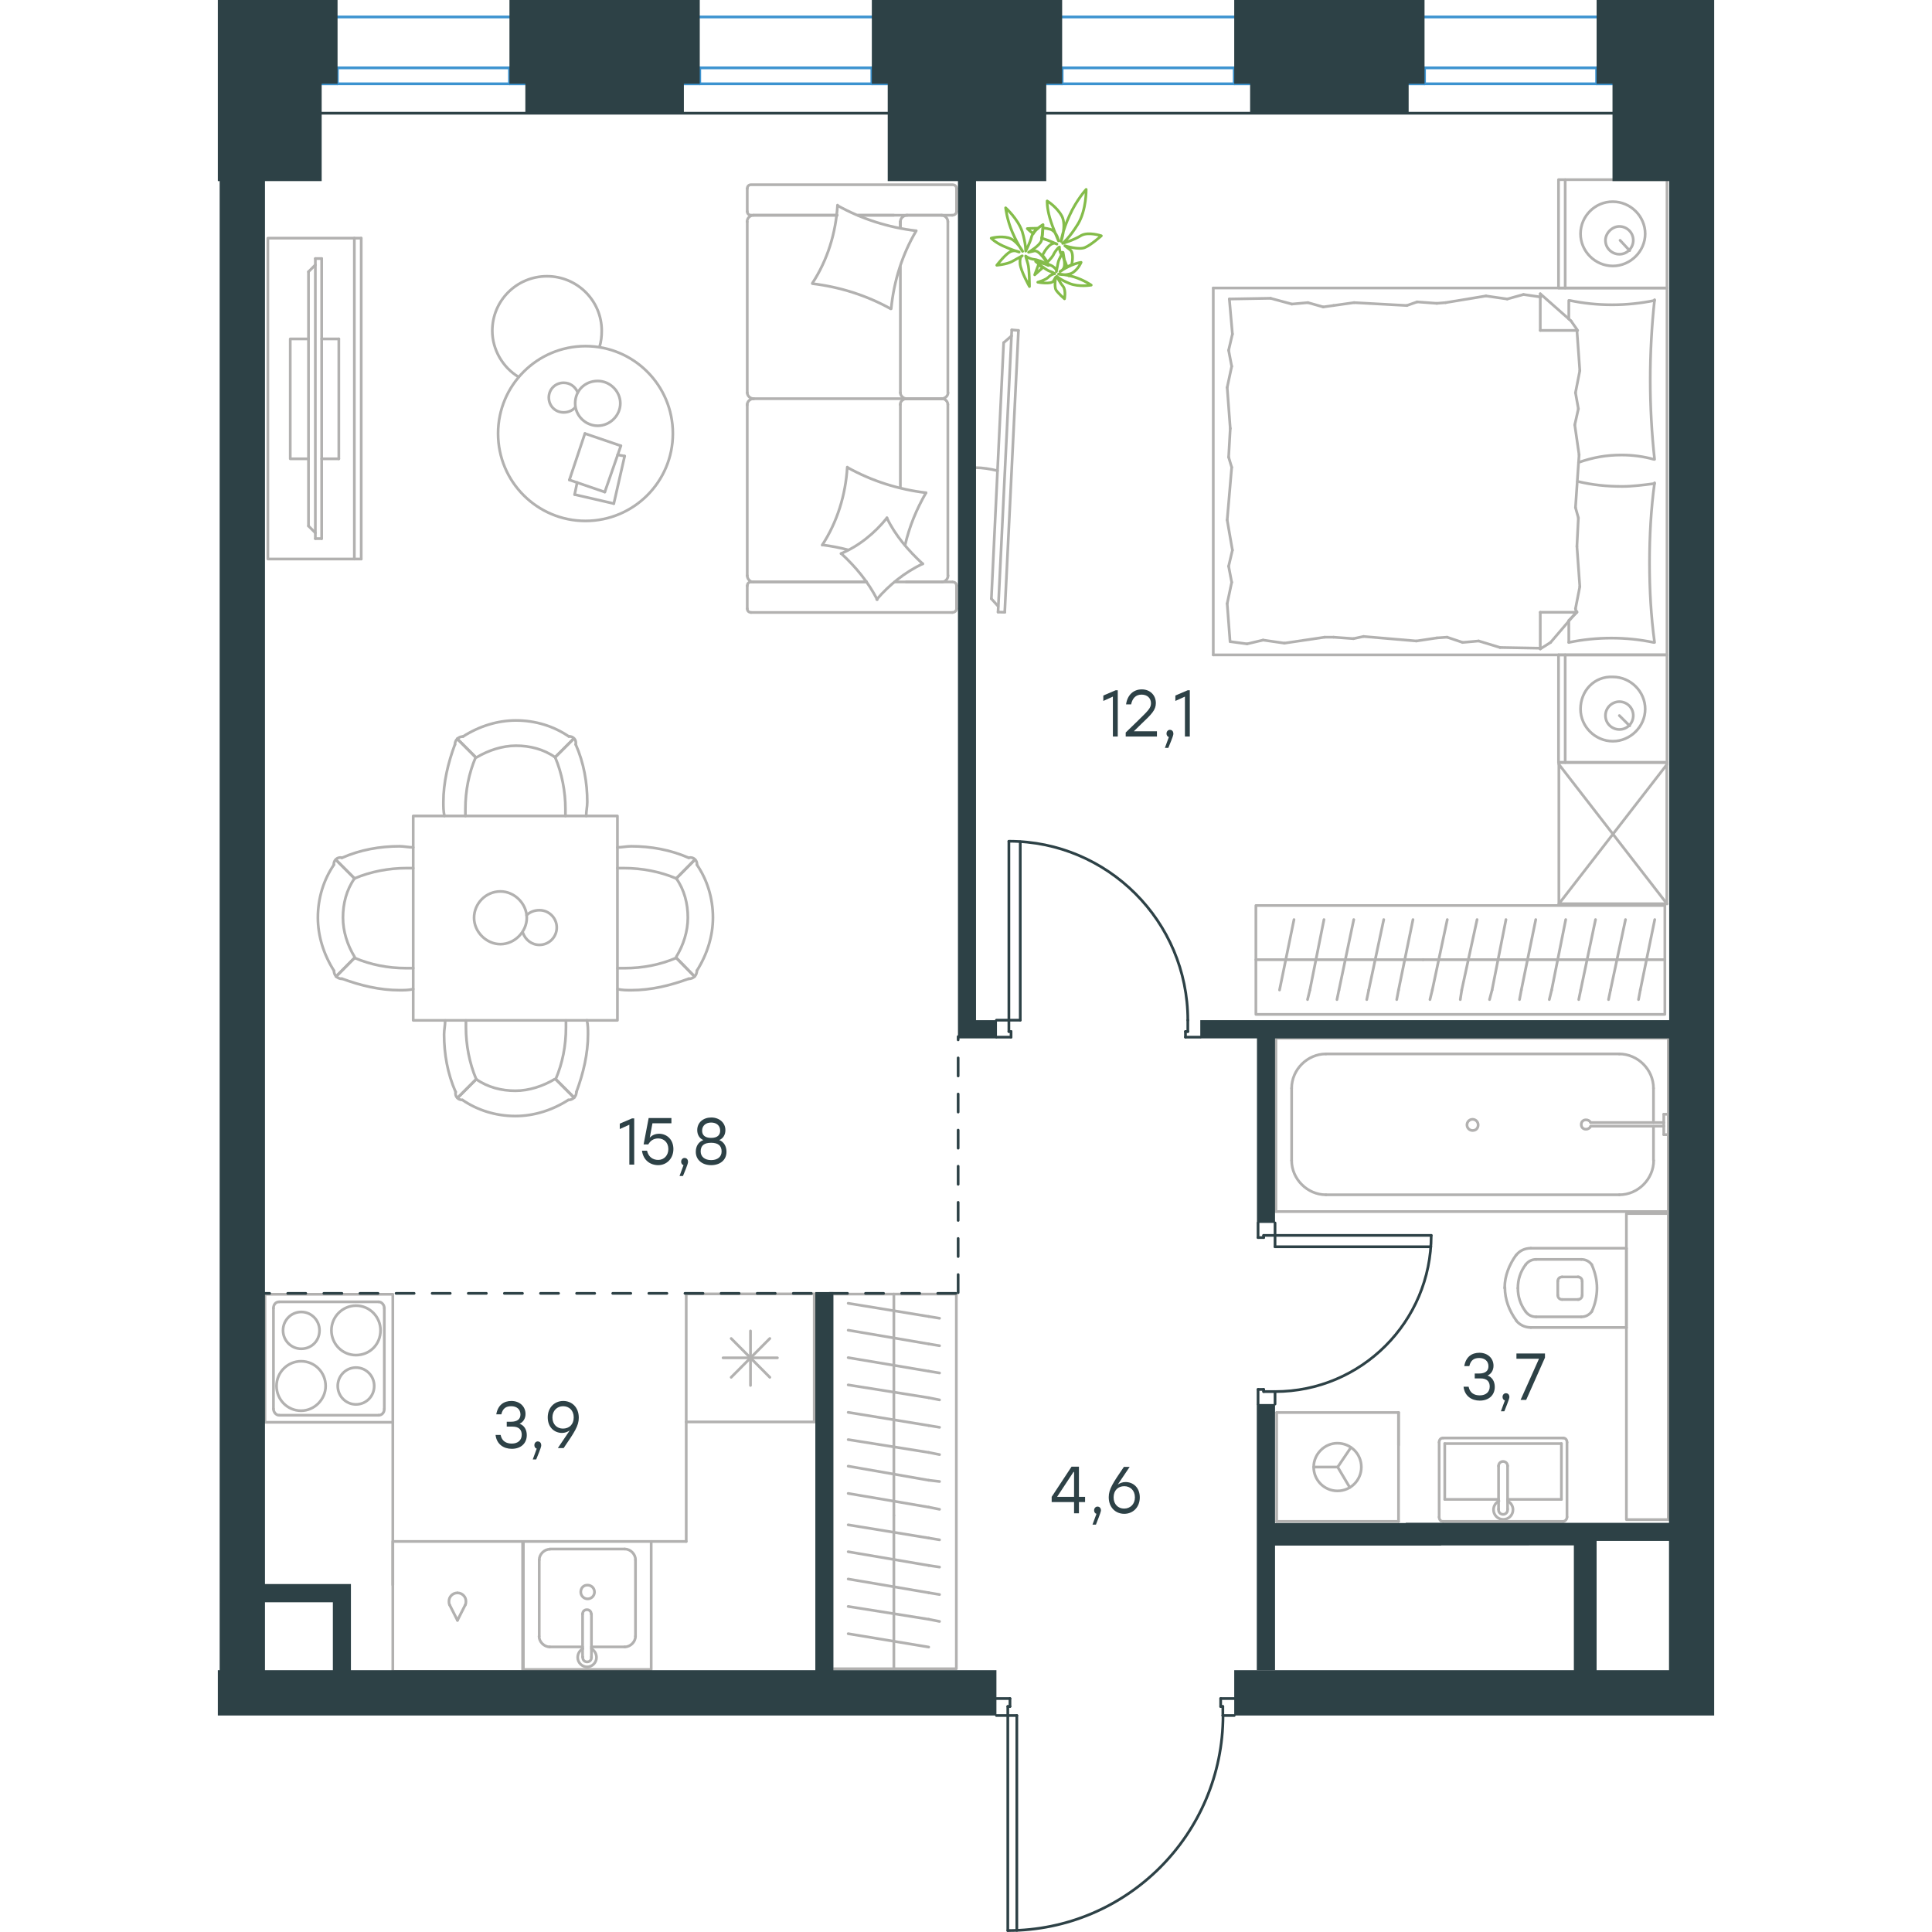 <?xml version="1.0" encoding="utf-8"?>
<!-- Generator: Adobe Illustrator 26.5.0, SVG Export Plug-In . SVG Version: 6.00 Build 0)  -->
<svg version="1.1" id="Слой_1" xmlns="http://www.w3.org/2000/svg" xmlns:xlink="http://www.w3.org/1999/xlink" x="0px" y="0px"
	 viewBox="0 0 828.7 1070" style="enable-background:new 0 0 828.7 1070;" xml:space="preserve" width="200" height="200">
<style type="text/css">
	.st0{fill:none;stroke:#B2B1B0;stroke-width:1.5;stroke-linecap:round;stroke-linejoin:round;stroke-miterlimit:22.926;}
	.st1{fill:none;stroke:#2D4146;stroke-width:1.5;stroke-linecap:round;stroke-linejoin:round;stroke-miterlimit:22.926;}
	.st2{fill:none;stroke:#3C93D0;stroke-width:1.5;stroke-linecap:round;stroke-linejoin:round;stroke-miterlimit:22.926;}
	.st3{fill-rule:evenodd;clip-rule:evenodd;fill:#2D4146;}
	.st4{enable-background:new    ;}
	.st5{fill:#2D4146;}
	
		.st6{fill:none;stroke:#2D4146;stroke-width:1.5;stroke-linecap:round;stroke-linejoin:round;stroke-miterlimit:22.926;stroke-dasharray:10;}
	.st7{fill:none;stroke:#84BC4A;stroke-width:1.5;stroke-linecap:round;stroke-linejoin:round;stroke-miterlimit:22.926;}
</style>
<g>
	<line class="st0" x1="330.3" y1="716.6" x2="330.3" y2="787.5"/>
	<line class="st0" x1="295" y1="737.1" x2="295" y2="767.3"/>
	<line class="st0" x1="284.3" y1="762.8" x2="305.7" y2="741.3"/>
	<line class="st0" x1="284.3" y1="741.3" x2="305.7" y2="762.8"/>
	<line class="st0" x1="279.8" y1="752" x2="309.9" y2="752"/>
	<line class="st0" x1="330.3" y1="787.5" x2="259.4" y2="787.5"/>
	<line class="st0" x1="259.4" y1="716.6" x2="259.4" y2="787.5"/>
	<line class="st0" x1="330.3" y1="716.6" x2="259.4" y2="716.6"/>
</g>
<g>
	<path class="st0" d="M56.3,736.8c0-5.6-4.5-10.2-10.1-10.2s-10.1,4.6-10.1,10.2c0,5.6,4.5,10.2,10.1,10.2
		C51.7,747,56.3,742.8,56.3,736.8z"/>
	<path class="st0" d="M59.7,767.6c0-7.4-5.9-13.7-13.6-13.7c-7.3,0-13.6,6-13.6,13.7c0,7.4,5.9,13.7,13.6,13.7
		C53.5,781.3,59.7,775,59.7,767.6z"/>
	<path class="st0" d="M86.6,767.6c0-5.6-4.5-10.2-10.1-10.2s-10.1,4.6-10.1,10.2c0,5.6,4.5,10.2,10.1,10.2S86.6,773.3,86.6,767.6z"
		/>
	<path class="st0" d="M90.1,736.8c0-7.4-5.9-13.7-13.6-13.7c-7.3,0-13.6,6-13.6,13.7c0,7.4,5.9,13.7,13.6,13.7
		S90.1,744.5,90.1,736.8z"/>
	<line class="st0" x1="30.8" y1="780.3" x2="30.8" y2="724.5"/>
	<line class="st0" x1="89.1" y1="783.8" x2="33.9" y2="783.8"/>
	<line class="st0" x1="92.2" y1="724.5" x2="92.2" y2="780.3"/>
	<line class="st0" x1="33.9" y1="721" x2="89.1" y2="721"/>
	<path class="st0" d="M92.2,780.3L92.2,780.3c0,2.1-1.4,3.5-3.1,3.5"/>
	<path class="st0" d="M30.8,724.5L30.8,724.5c0-2.1,1.4-3.5,3.1-3.5"/>
	<path class="st0" d="M33.9,783.8L33.9,783.8c-1.7,0-3.1-1.8-3.1-3.5"/>
	<path class="st0" d="M89.1,721L89.1,721c1.7,0,3.1,1.8,3.1,3.5"/>
	<rect x="26.1" y="716.8" class="st0" width="70.8" height="70.9"/>
</g>
<g>
	<g>
		<rect x="169.2" y="853.7" class="st0" width="70.8" height="70.9"/>
		<line class="st0" x1="202" y1="893.9" x2="202" y2="917.7"/>
		<line class="st0" x1="206.9" y1="912.1" x2="225.4" y2="912.1"/>
		<line class="st0" x1="225.4" y1="857.9" x2="183.8" y2="857.9"/>
		<line class="st0" x1="183.8" y1="912.1" x2="202" y2="912.1"/>
		<line class="st0" x1="178" y1="863.9" x2="178" y2="906.2"/>
		<line class="st0" x1="206.9" y1="917.7" x2="206.9" y2="893.9"/>
		<line class="st0" x1="231.3" y1="906.2" x2="231.3" y2="863.9"/>
		<path class="st0" d="M202,893.9L202,893.9c0-1.4,1-2.4,2.4-2.4s2.4,1,2.4,2.4"/>
		<path class="st0" d="M231.3,906.2c0,3.1-2.8,5.9-5.9,5.9"/>
		<path class="st0" d="M206.9,913.1c1.7,1,2.8,2.8,2.8,4.9c0,2.8-2.4,5.2-5.2,5.2s-5.2-2.4-5.2-5.2c0-2.1,1-3.8,2.8-4.9"/>
		<path class="st0" d="M178,863.9c0-3.1,2.8-5.9,5.9-5.9"/>
		<path class="st0" d="M183.8,912.1c-3.1,0-5.9-2.8-5.9-5.9"/>
		<path class="st0" d="M225.4,857.9c3.1,0,5.9,2.8,5.9,5.9"/>
		<path class="st0" d="M206.9,917.7v0.3c0,1.4-1,2.4-2.4,2.4s-2.4-1-2.4-2.4v-0.3"/>
		<path class="st0" d="M201,881.7c0,2.1,1.7,3.8,3.8,3.8s3.8-1.7,3.8-3.8s-1.7-3.8-3.8-3.8C202.4,877.8,201,879.6,201,881.7z"/>
	</g>
	<g>
		<rect x="96.9" y="853.7" class="st0" width="71.9" height="72"/>
		<line class="st0" x1="132.7" y1="897.4" x2="137" y2="888.9"/>
		<line class="st0" x1="128.4" y1="888.9" x2="132.7" y2="897.4"/>
		<path class="st0" d="M128.4,888.9c-0.4-0.7-0.4-1.4-0.4-2.1c0-2.5,2.1-4.6,4.6-4.6"/>
		<path class="st0" d="M137,888.9c0.4-0.7,0.4-1.4,0.4-2.1c0-2.5-2.1-4.6-4.6-4.6"/>
	</g>
</g>
<line class="st0" x1="259.4" y1="787.5" x2="259.4" y2="853.7"/>
<line class="st0" x1="96.9" y1="787.7" x2="96.9" y2="877.8"/>
<line class="st0" x1="240.1" y1="853.7" x2="259.4" y2="853.7"/>
<g>
	<line class="st0" x1="374.4" y1="924.2" x2="374.4" y2="839.3"/>
	<line class="st0" x1="399.7" y1="852.8" x2="393.7" y2="851.8"/>
	<line class="st0" x1="393.7" y1="851.8" x2="349.1" y2="844.5"/>
	<line class="st0" x1="399.7" y1="867.9" x2="393.7" y2="867"/>
	<line class="st0" x1="393.7" y1="867" x2="349.1" y2="859.4"/>
	<line class="st0" x1="399.7" y1="883.1" x2="393.7" y2="882.1"/>
	<line class="st0" x1="393.7" y1="882.1" x2="349.1" y2="874.5"/>
	<line class="st0" x1="399.7" y1="898" x2="393.7" y2="896.8"/>
	<line class="st0" x1="393.7" y1="896.8" x2="349.1" y2="889.7"/>
	<line class="st0" x1="393.7" y1="912.2" x2="349.1" y2="904.8"/>
	<rect x="340.1" y="716.7" class="st0" width="68.9" height="207.5"/>
	<line class="st0" x1="374.4" y1="839.3" x2="374.4" y2="716.7"/>
	<line class="st0" x1="399.7" y1="730.1" x2="393.7" y2="729.1"/>
	<line class="st0" x1="393.7" y1="729.1" x2="349.1" y2="721.8"/>
	<line class="st0" x1="399.7" y1="745.3" x2="393.7" y2="744.3"/>
	<line class="st0" x1="393.7" y1="744.3" x2="349.1" y2="736.7"/>
	<line class="st0" x1="399.7" y1="760.4" x2="393.7" y2="759.4"/>
	<line class="st0" x1="393.7" y1="759.4" x2="349.1" y2="751.9"/>
	<line class="st0" x1="399.7" y1="775.3" x2="393.7" y2="774.1"/>
	<line class="st0" x1="393.7" y1="774.1" x2="349.1" y2="767"/>
	<line class="st0" x1="399.7" y1="790.5" x2="393.7" y2="789.5"/>
	<line class="st0" x1="393.7" y1="789.5" x2="349.1" y2="782.2"/>
	<line class="st0" x1="399.7" y1="805.6" x2="393.7" y2="804.4"/>
	<line class="st0" x1="393.7" y1="804.4" x2="349.1" y2="797.3"/>
	<line class="st0" x1="399.7" y1="820.5" x2="393.7" y2="819.8"/>
	<line class="st0" x1="393.7" y1="819.8" x2="349.1" y2="812"/>
	<line class="st0" x1="393.7" y1="834.7" x2="349.1" y2="827.1"/>
	<line class="st0" x1="399.7" y1="835.9" x2="393.7" y2="834.7"/>
</g>
<g>
	<line class="st0" x1="780.1" y1="735.6" x2="780.1" y2="691.3"/>
	<g>
		<line class="st0" x1="727.2" y1="735.2" x2="780.1" y2="735.2"/>
		<line class="st0" x1="755.1" y1="697.5" x2="730.1" y2="697.5"/>
		<line class="st0" x1="730.1" y1="729.3" x2="755.1" y2="729.3"/>
		<line class="st0" x1="753.7" y1="707.2" x2="744.5" y2="707.2"/>
		<line class="st0" x1="744.5" y1="719.7" x2="753.7" y2="719.7"/>
		<line class="st0" x1="755.6" y1="717.3" x2="755.6" y2="709.6"/>
		<line class="st0" x1="780.1" y1="691.3" x2="727.2" y2="691.3"/>
		<line class="st0" x1="742.1" y1="709.6" x2="742.1" y2="717.3"/>
		<path class="st0" d="M719,695.1c-3.8,5.3-6.3,11.6-6.3,17.8c0,0,0,0,0,0.5"/>
		<path class="st0" d="M755.6,709.6c0-1.4-1-2.4-2.4-2.4"/>
		<path class="st0" d="M760.9,700.4c-1.4-1.9-3.4-2.9-5.8-2.9"/>
		<path class="st0" d="M744.5,707.2c-1.4,0-2.4,1-2.4,2.4"/>
		<path class="st0" d="M724.3,700.4c-2.9,3.9-4.3,8.2-4.3,13"/>
		<path class="st0" d="M742.1,717.3c0,1.4,1,2.4,2.4,2.4"/>
		<path class="st0" d="M753.2,719.7c1.4,0,2.4-1,2.4-2.4"/>
		<path class="st0" d="M755.1,729.3c2.4,0,4.3-1,5.8-2.9"/>
		<path class="st0" d="M760.9,726.4c1.9-3.9,2.9-8.7,2.9-13s-1-8.7-2.9-13"/>
		<path class="st0" d="M724.3,726.4c1.4,1.9,3.4,2.9,5.8,2.9"/>
		<path class="st0" d="M712.8,713L712.8,713c0,6.7,2.4,13,6.3,18.3"/>
		<path class="st0" d="M727.2,691.3c-3.4,0-6.3,1.4-8.2,3.9"/>
		<path class="st0" d="M719,731.3c1.9,2.4,4.8,3.9,8.2,3.9"/>
		<path class="st0" d="M720,713.4L720,713.4c0,4.8,1.4,9.1,4.3,13"/>
		<path class="st0" d="M730.1,697.5c-2.4,0-4.3,1-5.8,2.9"/>
	</g>
	<rect x="780.1" y="672.1" class="st0" width="23.2" height="169.5"/>
</g>
<g>
	<line class="st0" x1="744.1" y1="799.5" x2="744.1" y2="830.4"/>
	<line class="st0" x1="744.1" y1="830.4" x2="714.3" y2="830.4"/>
	<line class="st0" x1="709.3" y1="830.4" x2="679.5" y2="830.4"/>
	<line class="st0" x1="679.5" y1="799.5" x2="744.1" y2="799.5"/>
	<line class="st0" x1="679.5" y1="830.4" x2="679.5" y2="799.5"/>
	<line class="st0" x1="678.5" y1="842.6" x2="745.1" y2="842.6"/>
	<line class="st0" x1="676.4" y1="798.8" x2="676.4" y2="840.2"/>
	<line class="st0" x1="745.1" y1="796.4" x2="678.5" y2="796.4"/>
	<line class="st0" x1="747.2" y1="840.2" x2="747.2" y2="798.8"/>
	<path class="st0" d="M747.2,798.8c0-1.4-0.8-2.4-2.1-2.4"/>
	<path class="st0" d="M678.5,796.4c-1.3,0-2.1,1-2.1,2.4"/>
	<path class="st0" d="M676.4,840.2c0,1.4,0.8,2.4,2.1,2.4"/>
	<path class="st0" d="M745.1,842.6c0.8,0,2.1-1,2.1-2.4"/>
	<line class="st0" x1="709.3" y1="811.9" x2="709.3" y2="835.8"/>
	<line class="st0" x1="714.3" y1="835.8" x2="714.3" y2="811.9"/>
	<path class="st0" d="M709.3,811.9L709.3,811.9c0-1.4,1.1-2.5,2.5-2.5s2.5,1.1,2.5,2.4l0,0"/>
	<path class="st0" d="M714.3,831.3c1.8,0.9,3,2.8,3,4.8c0,3-2.4,5.4-5.4,5.4s-5.4-2.4-5.4-5.4c0-2,1.2-3.9,3-4.8"/>
	<path class="st0" d="M714.3,835.8c0,0.1,0,0.2,0,0.4c0,1.4-1.1,2.5-2.5,2.5s-2.5-1.1-2.5-2.5c0-0.1,0-0.2,0-0.4"/>
</g>
<g>
	<line class="st0" x1="795.1" y1="624.5" x2="795.1" y2="642.7"/>
	<line class="st0" x1="795.1" y1="602.7" x2="795.1" y2="621.7"/>
	<line class="st0" x1="776.2" y1="661.7" x2="613.7" y2="661.7"/>
	<line class="st0" x1="594.7" y1="642.7" x2="594.7" y2="602.7"/>
	<line class="st0" x1="586" y1="575" x2="803.3" y2="575"/>
	<line class="st0" x1="586" y1="671" x2="586" y2="575"/>
	<line class="st0" x1="613.7" y1="583.7" x2="776.2" y2="583.7"/>
	<line class="st0" x1="803.3" y1="671" x2="586" y2="671"/>
	<line class="st0" x1="803.3" y1="575" x2="803.3" y2="671"/>
	<path class="st0" d="M594.7,642.7c0,10.3,8.7,19,19,19"/>
	<path class="st0" d="M795.1,602.7c0-10.3-8.7-19-19-19"/>
	<path class="st0" d="M613.7,583.7c-10.3,0-19,8.7-19,19"/>
	<path class="st0" d="M776.2,661.7c10.3,0,19-8.7,19-19"/>
	<line class="st0" x1="803.3" y1="665.3" x2="803.3" y2="667.9"/>
	<line class="st0" x1="800.8" y1="623.7" x2="760.3" y2="623.7"/>
	<line class="st0" x1="760.3" y1="621.7" x2="800.8" y2="621.7"/>
	<line class="st0" x1="803.3" y1="617.1" x2="803.3" y2="628.4"/>
	<line class="st0" x1="803.3" y1="628.4" x2="800.8" y2="628.4"/>
	<line class="st0" x1="800.8" y1="628.4" x2="800.8" y2="617.1"/>
	<line class="st0" x1="800.8" y1="617.1" x2="803.3" y2="617.1"/>
	<path class="st0" d="M760.3,621.7c-0.5-1-1.5-1.5-2.6-1.5c-1.5,0-2.6,1-2.6,2.6c0,1.5,1,2.6,2.6,2.6c1,0,2-0.5,2.6-1.5"/>
	<path class="st0" d="M698,623c0-1.7-1.4-3.1-3.1-3.1s-3.1,1.4-3.1,3.1c0,1.7,1.4,3.1,3.1,3.1C696.9,626.1,698,624.7,698,623z"/>
</g>
<g>
	<line class="st0" x1="586.4" y1="782.3" x2="586.4" y2="842.6"/>
	<g>
		<line class="st0" x1="653.9" y1="842.6" x2="586.4" y2="842.6"/>
		<line class="st0" x1="653.9" y1="800.4" x2="653.9" y2="782.3"/>
		<line class="st0" x1="653.9" y1="842.6" x2="653.9" y2="782.3"/>
		<line class="st0" x1="620.2" y1="812.5" x2="627.5" y2="801.7"/>
		<line class="st0" x1="620.2" y1="812.5" x2="606.9" y2="812.5"/>
		<line class="st0" x1="620.2" y1="812.5" x2="626.9" y2="823.8"/>
		<path class="st0" d="M606.9,812.5c0,7.3,5.9,13.2,13.2,13.2s13.2-5.9,13.2-13.2s-5.9-13.2-13.2-13.2
			C613.1,799.2,606.9,805.2,606.9,812.5z"/>
		<line class="st0" x1="653.9" y1="782.3" x2="586.4" y2="782.3"/>
	</g>
</g>
<g>
	<line class="st0" x1="802.6" y1="362.7" x2="802.6" y2="422.3"/>
	<line class="st0" x1="742.5" y1="422.3" x2="742.5" y2="362.7"/>
	<line class="st0" x1="742.5" y1="362.7" x2="802.6" y2="362.7"/>
	<line class="st0" x1="802.6" y1="422.3" x2="742.5" y2="422.3"/>
	<line class="st0" x1="776.2" y1="396.3" x2="781.9" y2="402"/>
	<line class="st0" x1="746.2" y1="422.3" x2="746.2" y2="362.7"/>
	<path class="st0" d="M754.7,392.7c0,9.7,8.1,17.8,17.9,17.8c9.7,0,17.9-8.1,17.9-17.8c0-9.7-8.1-17.8-17.9-17.8
		C762.4,374.4,754.7,382.5,754.7,392.7z"/>
	<path class="st0" d="M768.5,396.3c0,4.5,3.7,7.7,7.7,7.7c4.5,0,7.7-3.6,7.7-7.7c0-4.5-3.7-7.7-7.7-7.7
		C772.2,388.6,768.5,391.9,768.5,396.3z"/>
	<line class="st0" x1="802.6" y1="159.5" x2="802.6" y2="362.7"/>
	<line class="st0" x1="748.2" y1="176.7" x2="748.2" y2="166.4"/>
	<line class="st0" x1="752.7" y1="339.1" x2="732.4" y2="339.1"/>
	<line class="st0" x1="748.2" y1="343.6" x2="752.7" y2="339.1"/>
	<line class="st0" x1="551.3" y1="159.5" x2="802.6" y2="159.5"/>
	<line class="st0" x1="732.4" y1="359.4" x2="732.4" y2="339.1"/>
	<line class="st0" x1="802.6" y1="362.7" x2="551.3" y2="362.7"/>
	<line class="st0" x1="732.4" y1="162.7" x2="749.4" y2="177.7"/>
	<line class="st0" x1="749.4" y1="177.7" x2="753.1" y2="183"/>
	<line class="st0" x1="748.2" y1="355.8" x2="748.2" y2="343.9"/>
	<line class="st0" x1="752.7" y1="183" x2="732.4" y2="183"/>
	<line class="st0" x1="752.7" y1="338.7" x2="738.1" y2="355.8"/>
	<line class="st0" x1="738.1" y1="355.8" x2="732.4" y2="359.4"/>
	<line class="st0" x1="732.4" y1="162.7" x2="732.4" y2="183"/>
	<line class="st0" x1="559.8" y1="253.2" x2="560.7" y2="237.3"/>
	<line class="st0" x1="561.9" y1="304.7" x2="559" y2="288"/>
	<line class="st0" x1="561.5" y1="322.5" x2="559.8" y2="313.6"/>
	<line class="st0" x1="559.8" y1="313.6" x2="561.9" y2="304.7"/>
	<line class="st0" x1="561.5" y1="258.8" x2="559.8" y2="253.2"/>
	<line class="st0" x1="559" y1="288" x2="561.5" y2="258.8"/>
	<line class="st0" x1="560.6" y1="355.4" x2="559" y2="334.3"/>
	<line class="st0" x1="559" y1="334.3" x2="561.5" y2="322.5"/>
	<line class="st0" x1="561.9" y1="185" x2="560.2" y2="165.6"/>
	<line class="st0" x1="561.5" y1="202.9" x2="559.8" y2="194"/>
	<line class="st0" x1="559.8" y1="194" x2="561.9" y2="185"/>
	<line class="st0" x1="560.7" y1="237.3" x2="559" y2="214.6"/>
	<line class="st0" x1="559" y1="214.6" x2="561.5" y2="202.9"/>
	<line class="st0" x1="551.3" y1="159.5" x2="551.3" y2="362.7"/>
	<path class="st0" d="M795.7,254.4c-1.6-14.6-2.4-29.2-2.4-44.2c0-14.6,0.8-29.6,2.4-44.2"/>
	<path class="st0" d="M753.6,256.1c8.1-2.8,15.3-4.1,23.8-4.1c6.1,0,12.2,0.8,17.9,2.4"/>
	<path class="st0" d="M795.7,166.4c-7.7,1.6-15.8,2.4-23.5,2.4c-8.1,0-15.8-0.8-23.5-2.4"/>
	<path class="st0" d="M795.7,267.8c-6.1,0.8-12.2,1.6-17.9,1.6c-8.5,0-16.6-0.8-24.8-2.8"/>
	<line class="st0" x1="680.8" y1="352.9" x2="675.1" y2="353.3"/>
	<line class="st0" x1="698.3" y1="355" x2="689.4" y2="355.8"/>
	<line class="st0" x1="689.4" y1="355.8" x2="680.8" y2="352.9"/>
	<line class="st0" x1="732.4" y1="359" x2="710.1" y2="358.6"/>
	<line class="st0" x1="710.1" y1="358.6" x2="698.3" y2="355"/>
	<line class="st0" x1="628.9" y1="353.7" x2="617.9" y2="352.9"/>
	<line class="st0" x1="675.1" y1="353.3" x2="663.8" y2="355"/>
	<line class="st0" x1="634.5" y1="352.5" x2="628.9" y2="353.7"/>
	<line class="st0" x1="663.8" y1="355" x2="634.5" y2="352.5"/>
	<line class="st0" x1="617.9" y1="352.9" x2="613" y2="352.9"/>
	<line class="st0" x1="578.9" y1="354.5" x2="570" y2="356.6"/>
	<line class="st0" x1="570" y1="356.6" x2="561.1" y2="355.4"/>
	<line class="st0" x1="613" y1="352.9" x2="590.7" y2="356.2"/>
	<line class="st0" x1="590.7" y1="356.2" x2="578.9" y2="354.5"/>
	<line class="st0" x1="612.2" y1="170" x2="617.9" y2="169.2"/>
	<line class="st0" x1="594.8" y1="168.4" x2="603.7" y2="167.6"/>
	<line class="st0" x1="603.7" y1="167.6" x2="612.2" y2="170"/>
	<line class="st0" x1="560.2" y1="165.6" x2="583" y2="165.2"/>
	<line class="st0" x1="583" y1="165.2" x2="594.8" y2="168.4"/>
	<line class="st0" x1="664.2" y1="167.2" x2="675.1" y2="168"/>
	<line class="st0" x1="617.9" y1="169.2" x2="629.3" y2="167.6"/>
	<line class="st0" x1="658.5" y1="169.2" x2="664.2" y2="167.2"/>
	<line class="st0" x1="629.3" y1="167.6" x2="658.5" y2="169.2"/>
	<line class="st0" x1="675.1" y1="168" x2="680" y2="167.6"/>
	<line class="st0" x1="732" y1="164.4" x2="732.8" y2="164.4"/>
	<line class="st0" x1="714.1" y1="165.6" x2="723.1" y2="163.1"/>
	<line class="st0" x1="723.1" y1="163.1" x2="732" y2="164.4"/>
	<line class="st0" x1="680" y1="167.6" x2="702.3" y2="163.9"/>
	<line class="st0" x1="702.3" y1="163.9" x2="714.1" y2="165.6"/>
	<path class="st0" d="M795.7,355.8c-2-14.6-2.8-29.2-2.8-44.2c0-14.6,0.8-29.6,2.8-44.2"/>
	<path class="st0" d="M748.2,355.8c7.7-1.6,15.8-2.4,23.5-2.4c8.1,0,15.8,0.8,23.5,2.4"/>
	<line class="st0" x1="753.5" y1="286.8" x2="752.7" y2="302.6"/>
	<line class="st0" x1="751.5" y1="235.3" x2="753.9" y2="251.9"/>
	<line class="st0" x1="751.9" y1="217.5" x2="753.5" y2="226.4"/>
	<line class="st0" x1="753.5" y1="226.4" x2="751.5" y2="235.3"/>
	<line class="st0" x1="751.9" y1="281.1" x2="753.5" y2="286.8"/>
	<line class="st0" x1="753.9" y1="251.9" x2="751.9" y2="281.1"/>
	<line class="st0" x1="752.7" y1="183" x2="754.3" y2="205.3"/>
	<line class="st0" x1="754.3" y1="205.3" x2="751.9" y2="217.5"/>
	<line class="st0" x1="751.9" y1="337.1" x2="752.3" y2="339.1"/>
	<line class="st0" x1="752.7" y1="302.6" x2="754.3" y2="324.9"/>
	<line class="st0" x1="754.3" y1="324.9" x2="751.9" y2="337.1"/>
	<line class="st0" x1="802.6" y1="99.5" x2="802.6" y2="159.5"/>
	<line class="st0" x1="742.5" y1="159.5" x2="742.5" y2="99.5"/>
	<line class="st0" x1="742.9" y1="99.5" x2="802.6" y2="99.5"/>
	<line class="st0" x1="802.6" y1="159.5" x2="742.9" y2="159.5"/>
	<line class="st0" x1="776.6" y1="133.1" x2="781.9" y2="138.8"/>
	<line class="st0" x1="746.2" y1="159.5" x2="746.2" y2="99.5"/>
	<path class="st0" d="M754.7,129.5c0,9.7,8.1,17.8,17.9,17.8c9.7,0,17.9-8.1,17.9-17.8s-8.1-17.8-17.9-17.8
		C762.8,111.6,754.7,119.7,754.7,129.5z"/>
	<path class="st0" d="M768.5,133.1c0,4.5,3.7,7.7,7.7,7.7c4.5,0,7.7-3.7,7.7-7.7c0-4.5-3.7-7.7-7.7-7.7
		C772.2,125.4,768.5,129.1,768.5,133.1z"/>
</g>
<g>
	<path class="st0" d="M431.8,260.7c-4.1-1-8.3-1.7-12.3-1.7"/>
	<line class="st0" x1="439.7" y1="182.7" x2="432.1" y2="339"/>
	<line class="st0" x1="435.8" y1="339.1" x2="443.4" y2="183"/>
	<line class="st0" x1="443.4" y1="183" x2="439.7" y2="182.7"/>
	<line class="st0" x1="428.4" y1="331.6" x2="435.2" y2="189.8"/>
	<line class="st0" x1="432.1" y1="335.7" x2="428.4" y2="331.6"/>
	<line class="st0" x1="435.2" y1="189.8" x2="439.6" y2="186"/>
	<line class="st0" x1="435.8" y1="339.1" x2="432.1" y2="339"/>
</g>
<g>
	<line class="st0" x1="574.9" y1="531.5" x2="667.5" y2="531.5"/>
	<line class="st0" x1="652.9" y1="553.6" x2="653.9" y2="548.3"/>
	<line class="st0" x1="653.9" y1="548.3" x2="661.9" y2="509.3"/>
	<line class="st0" x1="636.3" y1="553.6" x2="637.4" y2="548.3"/>
	<line class="st0" x1="637.4" y1="548.3" x2="645.7" y2="509.3"/>
	<line class="st0" x1="619.8" y1="553.6" x2="620.9" y2="548.3"/>
	<line class="st0" x1="620.9" y1="548.3" x2="629.1" y2="509.3"/>
	<line class="st0" x1="603.5" y1="553.6" x2="604.8" y2="548.3"/>
	<line class="st0" x1="604.8" y1="548.3" x2="612.6" y2="509.3"/>
	<line class="st0" x1="588" y1="548.3" x2="596" y2="509.3"/>
	<rect x="574.9" y="501.5" class="st0" width="226.5" height="60.3"/>
	<line class="st0" x1="667.5" y1="531.5" x2="801.4" y2="531.5"/>
	<line class="st0" x1="786.8" y1="553.6" x2="787.8" y2="548.3"/>
	<line class="st0" x1="787.8" y1="548.3" x2="795.8" y2="509.3"/>
	<line class="st0" x1="770.2" y1="553.6" x2="771.3" y2="548.3"/>
	<line class="st0" x1="771.3" y1="548.3" x2="779.6" y2="509.3"/>
	<line class="st0" x1="753.7" y1="553.6" x2="754.8" y2="548.3"/>
	<line class="st0" x1="754.8" y1="548.3" x2="763" y2="509.3"/>
	<line class="st0" x1="737.4" y1="553.6" x2="738.7" y2="548.3"/>
	<line class="st0" x1="738.7" y1="548.3" x2="746.5" y2="509.3"/>
	<line class="st0" x1="720.9" y1="553.6" x2="721.9" y2="548.3"/>
	<line class="st0" x1="721.9" y1="548.3" x2="729.9" y2="509.3"/>
	<line class="st0" x1="704.3" y1="553.6" x2="705.7" y2="548.3"/>
	<line class="st0" x1="705.7" y1="548.3" x2="713.4" y2="509.3"/>
	<line class="st0" x1="688.1" y1="553.6" x2="688.9" y2="548.3"/>
	<line class="st0" x1="688.9" y1="548.3" x2="697.4" y2="509.3"/>
	<line class="st0" x1="672.6" y1="548.3" x2="680.9" y2="509.3"/>
	<line class="st0" x1="671.3" y1="553.6" x2="672.6" y2="548.3"/>
</g>
<g>
	<rect x="742.7" y="422.2" class="st0" width="59.8" height="78.3"/>
	<line class="st0" x1="742.7" y1="500.6" x2="802.6" y2="423.3"/>
	<line class="st0" x1="742.7" y1="423.3" x2="802.6" y2="500.6"/>
</g>
<g>
	<line class="st0" x1="378" y1="147.8" x2="378" y2="217.5"/>
	<line class="st0" x1="293.2" y1="337.1" x2="293.2" y2="324.4"/>
	<line class="st0" x1="293.2" y1="318.8" x2="293.2" y2="224"/>
	<line class="st0" x1="354.5" y1="119.2" x2="374.4" y2="119.2"/>
	<line class="st0" x1="296.7" y1="119.2" x2="343" y2="119.2"/>
	<line class="st0" x1="296.7" y1="322.3" x2="359.3" y2="322.3"/>
	<line class="st0" x1="381.2" y1="220.8" x2="401.1" y2="220.8"/>
	<line class="st0" x1="378" y1="224" x2="378" y2="270.1"/>
	<line class="st0" x1="409.1" y1="104.4" x2="409.1" y2="117.1"/>
	<line class="st0" x1="401.1" y1="220.8" x2="381.2" y2="220.8"/>
	<line class="st0" x1="404.3" y1="318.8" x2="404.3" y2="224"/>
	<line class="st0" x1="359.3" y1="322.3" x2="295.3" y2="322.3"/>
	<line class="st0" x1="293.2" y1="217.5" x2="293.2" y2="122.8"/>
	<line class="st0" x1="293.2" y1="117.1" x2="293.2" y2="104.4"/>
	<line class="st0" x1="378" y1="122.8" x2="378" y2="126.3"/>
	<line class="st0" x1="406.7" y1="119.2" x2="354.5" y2="119.2"/>
	<line class="st0" x1="378" y1="122.8" x2="378" y2="126.3"/>
	<line class="st0" x1="401.1" y1="119.2" x2="381.2" y2="119.2"/>
	<line class="st0" x1="401.1" y1="220.8" x2="381.2" y2="220.8"/>
	<line class="st0" x1="404.3" y1="217.5" x2="404.3" y2="122.8"/>
	<line class="st0" x1="343" y1="119.2" x2="295.3" y2="119.2"/>
	<line class="st0" x1="406.7" y1="339.2" x2="295.3" y2="339.2"/>
	<line class="st0" x1="409.1" y1="324.4" x2="409.1" y2="337.1"/>
	<line class="st0" x1="374.8" y1="322.3" x2="406.7" y2="322.3"/>
	<line class="st0" x1="381.2" y1="220.8" x2="296.7" y2="220.8"/>
	<line class="st0" x1="381.2" y1="322.3" x2="401.1" y2="322.3"/>
	<path class="st0" d="M406.7,119.2c1.7,0,2.4-1.2,2.4-2.1"/>
	<path class="st0" d="M295.3,322.3c-1.5,0-2.1,1.2-2.1,2.1"/>
	<path class="st0" d="M409.1,324.4c0-1.5-1.2-2.1-2.1-2.1"/>
	<path class="st0" d="M378,217.5c0,1.6,1.5,3.3,3.6,3.3"/>
	<path class="st0" d="M401.1,322.3c1.6,0,3.3-1.5,3.3-3.6"/>
	<path class="st0" d="M404.3,122.8c0-1.8-1.5-3.6-3.6-3.6"/>
	<path class="st0" d="M293.2,217.5c0,1.6,1.5,3.3,3.6,3.3"/>
	<path class="st0" d="M400.8,220.8c1.8,0,3.6-1.4,3.6-3.3"/>
	<path class="st0" d="M296.7,220.8c-1.8,0-3.6,1.5-3.6,3.6"/>
	<path class="st0" d="M409.1,104.4c0-1.5-1.2-2.1-2.1-2.1H295.3c-1.5,0-2.1,1.2-2.1,2.1"/>
	<path class="st0" d="M404.3,224c0-1.6-1.5-3.3-3.6-3.3"/>
	<path class="st0" d="M293.2,337.1c0,1.5,1.2,2.1,2.1,2.1"/>
	<path class="st0" d="M296.7,119.2c-1.8,0-3.6,1.5-3.6,3.6"/>
	<path class="st0" d="M293.2,117.1c0,1.5,1.2,2.1,2.1,2.1"/>
	<path class="st0" d="M293.2,318.8c0,1.8,1.5,3.6,3.6,3.6"/>
	<path class="st0" d="M381.9,119.2c-2,0-3.9,1.5-3.9,3.6"/>
	<path class="st0" d="M381.5,220.8c-1.8,0-3.6,1.4-3.6,3.3"/>
	<path class="st0" d="M406.7,339.2c1.7,0,2.4-1.2,2.4-2.1"/>
	<path class="st0" d="M372.6,171c-13.3-7.4-28.2-12.1-43.3-13.9"/>
	<path class="st0" d="M365.2,332.1c-5-9.8-11.9-18.1-19.9-25.5"/>
	<path class="st0" d="M345.1,306.6c9.8-4.1,18.7-11.3,25.5-19.8"/>
	<path class="st0" d="M329.3,156.8c8.3-12.7,13-27.8,13.9-43.2"/>
	<path class="st0" d="M348.9,259c13.3,7.4,28.2,12.1,43.3,13.9"/>
	<path class="st0" d="M392.2,272.9c-5.3,9.2-9.2,18.7-11.6,29"/>
	<path class="st0" d="M334.7,301.9c8.3-12.7,13-27.8,13.9-43.2"/>
	<path class="st0" d="M343.3,113.9c13.3,7.4,28.2,12.1,43.3,13.9"/>
	<path class="st0" d="M386.8,127.8c-7.7,13-12.4,27.8-13.9,43.2"/>
	<path class="st0" d="M370.5,286.8c4.7,9.8,11.9,18.1,19.9,25.5"/>
	<path class="st0" d="M348.9,304.5c-4.4-1.2-9.5-2.1-13.9-2.7"/>
	<path class="st0" d="M390.4,312.2c-9.8,4.7-18.4,11.5-25.5,19.8"/>
</g>
<g>
	<line class="st0" x1="219.3" y1="278.9" x2="197.6" y2="273.9"/>
	<line class="st0" x1="197.6" y1="273.9" x2="199" y2="267.2"/>
	<line class="st0" x1="221.4" y1="251.9" x2="225.3" y2="252.6"/>
	<line class="st0" x1="225.3" y1="252.6" x2="219.3" y2="278.9"/>
	<line class="st0" x1="214.3" y1="272.5" x2="194.7" y2="265.8"/>
	<line class="st0" x1="194.7" y1="265.8" x2="203.3" y2="240.1"/>
	<line class="st0" x1="203.3" y1="240.1" x2="223.2" y2="246.9"/>
	<line class="st0" x1="223.2" y1="246.9" x2="214.3" y2="272.5"/>
	<ellipse class="st0" cx="203.6" cy="240.1" rx="48.4" ry="48.4"/>
	<path class="st0" d="M197.9,223.4c0,6.8,5.7,12.4,12.5,12.4s12.5-5.7,12.5-12.4s-5.7-12.4-12.5-12.4
		C203.3,211,197.9,216.3,197.9,223.4z"/>
	<path class="st0" d="M197.9,225.6c-1.4,1.8-3.9,2.8-6.4,2.8c-4.6,0-8.2-3.6-8.2-8.2c0-4.6,3.6-8.2,8.2-8.2c3.6,0,6.4,2.1,7.8,5.3"
		/>
	<path class="st0" d="M166.6,208.8c-8.9-5.3-14.6-15.3-14.6-25.6c0-16.7,13.5-30.2,30.3-30.2c16.7,0,30.3,13.5,30.3,30.2
		c0,3-0.3,5.9-1.2,8.9"/>
</g>
<g>
	<g>
		<line class="st0" x1="75.6" y1="309.6" x2="75.6" y2="131.9"/>
		<polyline class="st0" points="79.4,131.9 27.7,131.9 27.7,309.6 79.4,309.6 		"/>
		<line class="st0" x1="79.4" y1="309.6" x2="79.4" y2="131.9"/>
	</g>
	<g>
		<polyline class="st0" points="50.2,187.7 40.1,187.7 40.1,254.1 50.2,254.1 		"/>
		<line class="st0" x1="57.5" y1="254.1" x2="67" y2="254.1"/>
		<line class="st0" x1="67" y1="254.1" x2="67" y2="187.7"/>
		<line class="st0" x1="67" y1="187.7" x2="57.5" y2="187.7"/>
		<line class="st0" x1="57.5" y1="298.3" x2="54" y2="298.3"/>
		<line class="st0" x1="50.2" y1="150.5" x2="54" y2="146.7"/>
		<line class="st0" x1="54" y1="295.1" x2="50.2" y2="291.3"/>
		<line class="st0" x1="54" y1="143.2" x2="54" y2="298.3"/>
		<line class="st0" x1="57.5" y1="298.3" x2="57.5" y2="143.2"/>
		<line class="st0" x1="57.5" y1="143.2" x2="54" y2="143.2"/>
		<line class="st0" x1="50.2" y1="291.3" x2="50.2" y2="150.5"/>
	</g>
</g>
<g>
	<rect x="108.2" y="451.9" class="st0" width="113.1" height="113.2"/>
	<path class="st0" d="M253.9,486.5c4.5,6.4,6.4,14,6.4,21.7s-2.5,15.3-6.4,21.7"/>
	<path class="st0" d="M221.3,469.3c2.5,0,5.1-0.6,7.6-0.6c10.8,0,21.7,1.9,31.9,6.4"/>
	<path class="st0" d="M260.9,542c-10.2,3.8-21,6.4-31.9,6.4c-2.5,0-5.1,0-7.6-0.6"/>
	<path class="st0" d="M221.3,480.8c1.3,0,2.5,0,3.8,0c9.6,0,19.8,1.9,28.7,5.7"/>
	<path class="st0" d="M253.9,530.5c-8.9,3.8-18.5,5.7-28.7,5.7c-1.3,0-2.5,0-3.8,0"/>
	<path class="st0" d="M265.3,478.9c5.7,8.3,8.9,18.5,8.9,29.3c0,10.2-3.2,20.4-8.9,29.4"/>
	<line class="st0" x1="253.9" y1="486.5" x2="264" y2="476.3"/>
	<line class="st0" x1="253.9" y1="530.5" x2="264" y2="540.8"/>
	<line class="st0" x1="253.9" y1="486.5" x2="264" y2="476.3"/>
	<line class="st0" x1="253.9" y1="530.5" x2="264" y2="540.8"/>
	<path class="st0" d="M265.3,537.6c0,2.6-1.9,4.5-4.5,4.5"/>
	<path class="st0" d="M260.9,475c2.5-0.5,4.5,1.3,4.5,3.8"/>
	<path class="st0" d="M75.7,486.5c-4.5,6.4-6.4,14-6.4,21.7s2.5,15.3,6.4,21.7"/>
	<path class="st0" d="M108.2,469.3c-2.5,0-5.1-0.6-7.6-0.6c-10.8,0-21.7,1.9-31.9,6.4"/>
	<path class="st0" d="M68.7,542c10.2,3.8,21,6.4,31.9,6.4c2.5,0,5.1,0,7.6-0.6"/>
	<path class="st0" d="M108.2,480.8c-1.3,0-2.5,0-3.8,0c-9.6,0-19.8,1.9-28.7,5.7"/>
	<path class="st0" d="M75.7,530.5c8.9,3.8,18.5,5.7,28.7,5.7c1.3,0,2.5,0,3.8,0"/>
	<path class="st0" d="M64.3,478.9c-5.7,8.3-8.9,18.5-8.9,29.3c0,10.2,3.2,20.4,8.9,29.4"/>
	<line class="st0" x1="75.7" y1="486.5" x2="65.5" y2="476.3"/>
	<line class="st0" x1="75.7" y1="530.5" x2="65.5" y2="540.8"/>
	<line class="st0" x1="75.7" y1="486.5" x2="65.5" y2="476.3"/>
	<line class="st0" x1="75.7" y1="530.5" x2="65.5" y2="540.8"/>
	<path class="st0" d="M64.3,537.6c0,2.6,1.9,4.5,4.5,4.5"/>
	<path class="st0" d="M68.7,475c-2.5-0.5-4.5,1.3-4.5,3.8"/>
	<path class="st0" d="M186.8,419.4c-6.4-4.5-14-6.4-21.7-6.4c-7.6,0-15.3,2.6-21.7,6.4"/>
	<path class="st0" d="M204,451.9c0-2.6,0.6-5.1,0.6-7.7c0-10.8-1.9-21.7-6.4-31.9"/>
	<path class="st0" d="M131.3,412.3c-3.8,10.2-6.4,21.1-6.4,31.9c0,2.6,0,5.1,0.6,7.7"/>
	<path class="st0" d="M192.5,451.9c0-1.3,0-2.6,0-3.8c0-9.6-1.9-19.8-5.7-28.7"/>
	<path class="st0" d="M142.8,419.4c-3.8,8.9-5.7,18.5-5.7,28.7c0,1.3,0,2.6,0,3.8"/>
	<path class="st0" d="M194.4,407.9c-8.3-5.7-18.5-8.9-29.3-8.9c-10.2,0-20.4,3.2-29.3,8.9"/>
	<line class="st0" x1="186.8" y1="419.4" x2="197" y2="409.2"/>
	<line class="st0" x1="142.8" y1="419.4" x2="132.6" y2="409.2"/>
	<line class="st0" x1="186.8" y1="419.4" x2="197" y2="409.2"/>
	<line class="st0" x1="142.8" y1="419.4" x2="132.6" y2="409.2"/>
	<path class="st0" d="M135.8,407.9c-2.5,0-4.5,1.9-4.5,4.5"/>
	<path class="st0" d="M198.2,412.3c0.5-2.6-1.3-4.5-3.8-4.5"/>
	<path class="st0" d="M141.9,508.3c0,7.8,6.8,14.6,14.6,14.6s14.6-6.8,14.6-14.6c0-7.8-6.8-14.6-14.6-14.6
		C148.3,493.7,141.9,500.5,141.9,508.3z"/>
	<path class="st0" d="M171,506.9c1.8-1.8,4.3-2.8,7.1-2.8c5.3,0,9.6,4.3,9.6,9.6c0,5.3-4.3,9.6-9.6,9.6c-4.3,0-7.8-2.8-9.2-6.8"/>
	<path class="st0" d="M143.1,597.7c6.4,4.5,14,6.4,21.7,6.4c7.6,0,15.3-2.6,21.7-6.4"/>
	<path class="st0" d="M125.9,565.2c0,2.6-0.6,5.1-0.6,7.7c0,10.8,1.9,21.7,6.4,31.9"/>
	<path class="st0" d="M198.6,604.7c3.8-10.2,6.4-21.1,6.4-31.9c0-2.6,0-5.1-0.6-7.7"/>
	<path class="st0" d="M137.4,565.2c0,1.3,0,2.6,0,3.8c0,9.6,1.9,19.8,5.7,28.7"/>
	<path class="st0" d="M187.1,597.7c3.8-8.9,5.7-18.5,5.7-28.7c0-1.3,0-2.6,0-3.8"/>
	<path class="st0" d="M135.5,609.2c8.3,5.7,18.5,8.9,29.3,8.9c10.2,0,20.4-3.2,29.3-8.9"/>
	<line class="st0" x1="143.1" y1="597.7" x2="132.9" y2="607.9"/>
	<line class="st0" x1="187.1" y1="597.7" x2="197.3" y2="607.9"/>
	<line class="st0" x1="143.1" y1="597.7" x2="132.9" y2="607.9"/>
	<line class="st0" x1="187.1" y1="597.7" x2="197.3" y2="607.9"/>
	<path class="st0" d="M194.1,609.2c2.5,0,4.5-1.9,4.5-4.5"/>
	<path class="st0" d="M131.7,604.7c-0.5,2.6,1.3,4.5,3.8,4.5"/>
</g>
<line class="st1" x1="585.5" y1="684.2" x2="585.5" y2="690.5"/>
<line class="st1" x1="585.5" y1="684.2" x2="672" y2="684.2"/>
<line class="st1" x1="585.5" y1="690.5" x2="671.8" y2="690.5"/>
<line class="st1" x1="576.1" y1="777.6" x2="576.1" y2="769.5"/>
<line class="st1" x1="585.5" y1="770.7" x2="585.5" y2="777.6"/>
<line class="st1" x1="579.2" y1="770.7" x2="585.5" y2="770.7"/>
<line class="st1" x1="579.2" y1="769.5" x2="579.2" y2="770.7"/>
<line class="st1" x1="576.1" y1="769.5" x2="579.2" y2="769.5"/>
<path class="st1" d="M585.5,770.7c47.8,0,86.5-38.7,86.5-86.5"/>
<line class="st1" x1="576.1" y1="677.3" x2="576.1" y2="685.4"/>
<line class="st1" x1="585.5" y1="684.2" x2="585.5" y2="677.3"/>
<line class="st1" x1="579.2" y1="684.2" x2="585.5" y2="684.2"/>
<line class="st1" x1="579.2" y1="685.4" x2="579.2" y2="684.2"/>
<line class="st1" x1="576.1" y1="685.4" x2="579.2" y2="685.4"/>
<line class="st1" x1="438.1" y1="565" x2="444.4" y2="565"/>
<line class="st1" x1="438.1" y1="565" x2="438.1" y2="466"/>
<line class="st1" x1="444.4" y1="565" x2="444.4" y2="466.2"/>
<line class="st1" x1="544.1" y1="574.4" x2="535.9" y2="574.4"/>
<line class="st1" x1="537.2" y1="571.3" x2="537.2" y2="565"/>
<line class="st1" x1="535.9" y1="571.3" x2="537.2" y2="571.3"/>
<line class="st1" x1="535.9" y1="574.4" x2="535.9" y2="571.3"/>
<path class="st1" d="M537.2,565c0-54.7-44.4-99.1-99.1-99.1"/>
<line class="st1" x1="431.2" y1="574.4" x2="439.3" y2="574.4"/>
<line class="st1" x1="438.1" y1="565" x2="431.2" y2="565"/>
<line class="st1" x1="438.1" y1="571.3" x2="438.1" y2="565"/>
<line class="st1" x1="439.3" y1="571.3" x2="438.1" y2="571.3"/>
<line class="st1" x1="439.3" y1="574.4" x2="439.3" y2="571.3"/>
<line class="st1" x1="437.5" y1="950.1" x2="442.5" y2="950.1"/>
<line class="st1" x1="437.5" y1="950.1" x2="437.5" y2="1069.2"/>
<line class="st1" x1="442.5" y1="950.1" x2="442.5" y2="1069.1"/>
<line class="st1" x1="562.9" y1="940.7" x2="555.4" y2="940.7"/>
<line class="st1" x1="556.6" y1="950.1" x2="562.9" y2="950.1"/>
<line class="st1" x1="556.6" y1="945.1" x2="556.6" y2="950.1"/>
<line class="st1" x1="555.4" y1="945.1" x2="556.6" y2="945.1"/>
<line class="st1" x1="555.4" y1="940.7" x2="555.4" y2="945.1"/>
<path class="st1" d="M437.5,1069.2c65.8,0,119.2-53.3,119.2-119.2"/>
<line class="st1" x1="431.2" y1="940.7" x2="438.7" y2="940.7"/>
<line class="st1" x1="437.5" y1="950.1" x2="431.2" y2="950.1"/>
<line class="st1" x1="437.5" y1="945.1" x2="437.5" y2="950.1"/>
<line class="st1" x1="438.7" y1="945.1" x2="437.5" y2="945.1"/>
<line class="st1" x1="438.7" y1="940.7" x2="438.7" y2="945.1"/>
<line class="st1" x1="14.7" y1="62.7" x2="810.1" y2="62.7"/>
<line class="st2" x1="14.7" y1="9.4" x2="810.1" y2="9.4"/>
<rect x="57.4" y="37.6" class="st2" width="8.8" height="8.8"/>
<rect x="161.5" y="37.6" class="st2" width="8.8" height="8.8"/>
<line class="st2" x1="66.2" y1="37.6" x2="161.5" y2="37.6"/>
<line class="st2" x1="66.2" y1="46.4" x2="161.5" y2="46.4"/>
<rect x="258.1" y="37.6" class="st2" width="8.8" height="8.8"/>
<rect x="362.2" y="37.6" class="st2" width="8.8" height="8.8"/>
<line class="st2" x1="266.9" y1="37.6" x2="362.2" y2="37.6"/>
<line class="st2" x1="266.9" y1="46.4" x2="362.2" y2="46.4"/>
<rect x="458.8" y="37.6" class="st2" width="8.8" height="8.8"/>
<rect x="562.9" y="37.6" class="st2" width="8.8" height="8.8"/>
<line class="st2" x1="467.6" y1="37.6" x2="562.9" y2="37.6"/>
<line class="st2" x1="467.6" y1="46.4" x2="562.9" y2="46.4"/>
<rect x="659.5" y="37.6" class="st2" width="8.8" height="8.8"/>
<rect x="763.6" y="37.6" class="st2" width="8.8" height="8.8"/>
<line class="st2" x1="668.3" y1="37.6" x2="763.6" y2="37.6"/>
<line class="st2" x1="668.3" y1="46.4" x2="763.6" y2="46.4"/>
<polygon class="st3" points="571.7,62.7 659.5,62.7 659.5,37.6 659.5,37.6 659.5,46.4 668.3,46.4 668.3,37.6 668.3,37.6 668.3,0 
	562.9,0 562.9,37.6 562.9,37.6 562.9,46.4 571.7,46.4 "/>
<polygon class="st3" points="371,100.3 409.9,100.3 409.9,565 409.9,575.1 419.9,575.1 431.5,575.1 431.5,565 419.9,565 
	419.9,100.3 458.8,100.3 458.8,37.6 458.8,37.6 458.8,46.4 467.6,46.4 467.6,37.6 467.6,37.6 467.6,0 362.2,0 362.2,37.6 
	362.2,46.4 371,46.4 "/>
<polygon class="st3" points="170.3,62.7 258.1,62.7 258.1,37.6 258.1,37.6 258.1,46.4 266.9,46.4 266.9,37.6 266.9,37.6 266.9,0 
	161.5,0 161.5,37.6 161.5,46.4 170.3,46.4 "/>
<g class="st4">
	<path class="st5" d="M498.4,382.2v25.7h-2.7v-22.1l-5.3,2.4v-3l6.8-2.9H498.4z"/>
	<path class="st5" d="M520.1,407.9h-17.3v-2.2l6.7-6.5c5.6-5.5,7.3-7,7.3-9.7c0-2.8-2-4.8-5.2-4.8c-3.3,0-5.1,2.1-5.8,5.4H503
		c0.7-5.1,4-8.3,8.7-8.3c4.7,0,7.8,3.3,7.8,7.6c0,3.8-2.4,6.2-7.8,11.3l-4.4,4.3h12.8V407.9z"/>
	<path class="st5" d="M526.4,414.2h-1.9l2.2-6c-0.8-0.2-1.3-1-1.3-1.9c0-1.2,0.8-2.1,1.9-2.1c0.8,0,1.9,0.5,1.9,2.2
		C529.2,406.9,529.1,407.7,526.4,414.2z"/>
	<path class="st5" d="M538.3,382.2v25.7h-2.7v-22.1l-5.3,2.4v-3l6.8-2.9H538.3z"/>
</g>
<g class="st4">
	<path class="st5" d="M707.2,768.1c0,4.7-3.4,7.6-8.3,7.6c-4.5,0-8.4-2.5-9-7.7h2.8c0.7,3.5,3.2,4.8,6.2,4.8c3.4,0,5.5-1.9,5.5-4.9
		c0-2.6-1.4-4.5-5.1-4.5h-3.2v-2.7h2.4c3.5,0,5.2-1.5,5.2-4c0-2.9-2.1-4.6-5.1-4.6c-2.8,0-4.7,1.1-5.5,4.5h-2.8
		c0.9-5.2,4.2-7.4,8.4-7.4c4.4,0,7.8,2.9,7.8,7.2c0,2.4-1.2,4.5-3.3,5.4C705.7,762.7,707.2,765,707.2,768.1z"/>
	<path class="st5" d="M712.5,781.6h-1.9l2.2-6c-0.8-0.2-1.3-1-1.3-1.9c0-1.2,0.8-2.1,1.9-2.1c0.8,0,1.9,0.5,1.9,2.2
		C715.2,774.4,715.1,775.2,712.5,781.6z"/>
	<path class="st5" d="M735,749.6v2.3l-10.4,23.4h-3.1l10.2-22.8h-12.5v-2.9H735z"/>
</g>
<g class="st4">
	<path class="st5" d="M480.3,831.9h-3.4v6.2h-2.7v-6.2h-12.4V829l11-16.7h4.1V829h3.4V831.9z M474.2,829v-13.8h-0.3l-9.1,13.8
		L474.2,829z"/>
	<path class="st5" d="M486.3,844.4h-1.9l2.2-6c-0.8-0.2-1.3-1-1.3-1.9c0-1.2,0.8-2.1,1.9-2.1c0.8,0,1.9,0.5,1.9,2.2
		C489,837.1,488.9,837.9,486.3,844.4z"/>
	<path class="st5" d="M510.6,829.3c0,5.5-3.8,9.1-8.6,9.1c-4.7,0-8.6-3.4-8.6-9.2c0-4.5,2.4-8,8.4-16.8h3.2l-6.6,9.8
		c1.2-0.8,2.6-1.4,4.3-1.4C506.9,820.8,510.6,823.8,510.6,829.3z M507.9,829.3c0-3.9-2.6-6.2-5.9-6.2c-3.4,0-5.9,2.3-5.9,6.2
		s2.6,6.2,5.8,6.2C505.3,835.5,507.9,833.1,507.9,829.3z"/>
</g>
<g class="st4">
	<path class="st5" d="M171.1,794.8c0,4.7-3.4,7.6-8.3,7.6c-4.5,0-8.4-2.5-9-7.7h2.8c0.7,3.5,3.2,4.8,6.2,4.8c3.4,0,5.5-1.9,5.5-4.9
		c0-2.6-1.4-4.5-5.1-4.5H160v-2.7h2.4c3.5,0,5.2-1.5,5.2-4c0-2.9-2.1-4.6-5.1-4.6c-2.8,0-4.7,1.1-5.5,4.5h-2.8
		c0.9-5.2,4.2-7.4,8.4-7.4c4.4,0,7.8,2.9,7.8,7.2c0,2.4-1.2,4.5-3.3,5.4C169.6,789.4,171.1,791.7,171.1,794.8z"/>
	<path class="st5" d="M176.3,808.3h-1.9l2.2-6c-0.8-0.2-1.3-1-1.3-1.9c0-1.2,0.8-2.1,1.9-2.1c0.8,0,1.9,0.5,1.9,2.2
		C179.1,801,179,801.8,176.3,808.3z"/>
	<path class="st5" d="M199.9,785.2c0,4.5-2.4,8-8.4,16.8h-3.2l6.6-9.8c-1.2,0.8-2.6,1.4-4.3,1.4c-4.1,0-7.9-3-7.9-8.6
		c0-5.5,3.8-9.1,8.6-9.1C196,775.9,199.9,779.3,199.9,785.2z M197.1,785c0-3.9-2.6-6.2-5.9-6.2c-3.3,0-5.9,2.5-5.9,6.2
		c0,3.9,2.6,6.2,5.8,6.2C194.6,791.2,197.1,788.9,197.1,785z"/>
</g>
<g class="st4">
	<path class="st5" d="M230.6,619.3V645h-2.7v-22.1l-5.3,2.4v-3l6.8-2.9H230.6z"/>
	<path class="st5" d="M252.3,636.4c0,5.2-3.7,8.9-8.4,8.9c-4.4,0-8.3-2.7-9-8h2.8c0.7,3.3,3.1,5.1,6.2,5.1c3.3,0,5.6-2.6,5.6-6
		c0-3.6-2.4-5.9-5.6-5.9c-2.6,0-4.4,1.3-5.5,3.3h-2.6l2.8-14.6h12.6v2.9h-10.5l-1.5,8c1.3-1.4,3-2.2,5.3-2.2
		C248.8,628,252.3,631.2,252.3,636.4z"/>
	<path class="st5" d="M257.6,651.3h-1.9l2.2-6c-0.8-0.2-1.3-1-1.3-1.9c0-1.2,0.8-2.1,1.9-2.1c0.8,0,1.9,0.5,1.9,2.2
		C260.4,644,260.3,644.8,257.6,651.3z"/>
	<path class="st5" d="M281.7,637.9c0,4.7-3.7,7.4-8.5,7.4s-8.5-2.8-8.5-7.4c0-3.1,1.5-5.5,4.2-6.5c-2.2-0.9-3.4-3-3.4-5.5
		c0-4.3,3.4-7,7.8-7c4.3,0,7.8,2.8,7.8,7c0,2.5-1.2,4.6-3.4,5.5C280.3,632.4,281.7,634.9,281.7,637.9z M279,637.7
		c0-3.2-2-4.8-5.8-4.8c-3.8,0-5.8,1.5-5.8,4.8c0,3,2.4,4.8,5.8,4.8C276.6,642.5,279,640.8,279,637.7z M268.2,626.2c0,2.3,1.4,4,5,4
		s5-1.7,5-4c0-2.8-2-4.5-5-4.5C270.3,621.7,268.2,623.4,268.2,626.2z"/>
</g>
<path class="st3" d="M340.9,925V715.6h-10V925H73.7v-47.7h-5h-5H26.1v-777h31.4V37.6l0,0v8.8h8.8v-8.8l0,0V0H0v100.3h1V925H0v25.1
	h431.2V925H340.9z M63.7,925H26.1v-37.6h37.6C63.7,887.4,63.7,925,63.7,925z"/>
<line class="st6" x1="408.7" y1="716.3" x2="13.9" y2="716.3"/>
<line class="st6" x1="410" y1="715.9" x2="410" y2="574.1"/>
<g>
	<path class="st7" d="M467.9,134.8c0,0,3.8-3.1,8.5-10.8c4.7-7.8,4.5-19.1,4.5-19.1s-5.2,5.6-9.2,14.4c-4,8.7-4.7,14.4-4.7,14.4
		s3.1-8.7,0.5-13.9c-2.8-5.2-8.2-8.5-8.2-8.5s-0.2,3.5,1.4,9.2c1.6,5.6,4.9,12.9,4.9,12.9s-0.9-5.2-4.5-6.4
		c-0.9-0.2-2.6-0.7-4.2-0.7c-0.2,1.6-0.2,4-0.7,5.6c0.2,0.2,0.7,0.2,0.7,0.2c3.8,1.2,7.8,3.1,7.8,3.1s-1.9-1.9-5.2,1.9
		c-0.9,0.9-1.9,2.6-2.8,4.2c0.9,1.2,2.1,2.8,2.8,3.8c1.6-1.6,3.1-3.3,3.5-4.5c1.9-3.3,3.1-3.8,3.1-3.8s-0.2,1.6,0.9,3.8
		c0.5-0.7,0.7-0.9,0.7-0.9s0.2,1.4,0.7,3.3c0.7,1.4,1.4,3.1,1.9,4.9c0.7-0.5,1.4-0.7,2.4-1.2l0.2-0.2c0.7-3.3,0.7-6.8-0.7-8
		l-3.1-2.4c0,0,8,2.6,11.3,0.9c3.3-1.4,8.9-6.4,8.9-6.4s-7.1-2.4-11.1-0.2C474,133,467.9,134.8,467.9,134.8z M454.2,126.4
		c-3.1,0-5.9,0.2-5.9,0.2s1.4,1.4,3.3,2.8C452.3,128,453,127.1,454.2,126.4z M455.4,144.5c-0.2,0.2-0.2,0.7-0.5,0.9
		c0.9,0.2,2.4,0.7,3.5,0.9l0.2-0.2C458,145.7,456.8,145,455.4,144.5z M454.5,146.6c-1.2,3.1-2.1,5.6-2.1,5.6s2.1-1.9,4.5-4
		C456.1,147.8,455.2,147.1,454.5,146.6z M471.1,152c0,0.2,0.2,0.7,0.2,0.7h0.2c0-0.2,0.2-0.5,0.2-0.9C471.4,152,471.4,152,471.1,152
		z"/>
	<path class="st7" d="M447.4,139.1c0,0,0.2-3.8-1.9-10.8c-2.4-7.1-9.2-13.2-9.2-13.2s0.7,6.6,3.8,13.7c3.1,7.1,5.6,10.4,5.6,10.4
		s-3.1-6.1-7.8-7.5c-4.7-1.2-9.6,0.2-9.6,0.2s1.9,2.1,6.3,4.2c4.5,2.1,9.2,3.5,9.2,3.5s-2.4-1.4-4.9-0.2c-2.8,1.4-7.5,7.5-7.5,7.5
		s5.6-0.5,8.5-2.1c2.8-1.6,5.6-3.1,5.6-3.1s-1.6,0.2-1.2,4.5c0.5,4.2,5.2,12.5,5.2,12.5s0-9.9-0.9-12.7s-1.2-4.2-1.2-4.2
		s1.9,1.6,4.9,1.9c2.4,0.2,5.2,2.1,7.1,3.1c0.2,0.2,0.7,0.2,0.7,0.2c-0.9-1.6-5.2-8.7-8-8l-3.1,0.7c0,0,6.1-3.5,7.1-6.4
		c0.9-2.8,0.9-8.9,0.9-8.9s-5.2,3.1-6.3,6.6C449.8,134.6,447.4,139.1,447.4,139.1z"/>
	<path class="st7" d="M464.6,153c0,0,1.9,1.9,7.1,4s12,0.9,12,0.9s-4-2.8-9.4-4.5c-5.6-1.6-8.7-1.6-8.7-1.6s4.9,1.2,8-0.9
		c3.1-2.1,4.5-5.6,4.5-5.6s-2.1,0.2-5.4,1.6c-3.3,1.4-6.3,3.5-6.3,3.5s1.9-0.7,2.4-2.8s-0.7-7.8-0.7-7.8s-2.4,3.5-2.8,5.9
		c-0.5,2.4-0.9,4.7-0.9,4.7s0.7-0.9-1.9-2.8c-2.6-1.9-9.6-2.8-9.6-2.8s5.6,4.7,7.8,5.4c2.1,0.7,2.8,1.4,2.8,1.4s-1.9,0.2-3.5,1.9
		c-1.6,1.6-5.9,2.8-5.9,2.8s7.5,1.4,8.7-0.7l1.2-2.1c0,0-0.9,5.2,0.2,7.1c1.2,1.9,4.7,4.9,4.7,4.9s0.9-4.5-0.7-6.8
		C466.2,156.3,464.6,153,464.6,153z"/>
</g>
<g>
	<path class="st3" d="M763.6,0v37.6l0,0v8.8h8.8v53.9h31.4V565H544.1v10.1h31.4v102.2h10V575.1h218.2v268.3h-40.1h-10.9H751h-93.1
		v12.5H751V925h-93.1h-13.5h-12.5h-46.4h-22.6v25.1h265.8v-18.9V925v-31.4v-25.1v-136v-10v-37.6v-10.1V100.3V0H763.6z M803.7,925
		h-40.1v-69.1v-2.5h40.1V925z"/>
	<polygon class="st3" points="575.4,906.2 575.4,910.8 575.4,925 585.5,925 585.5,906.2 585.5,884.6 585.5,777.6 575.4,777.6 	"/>
</g>
<rect x="576.1" y="843.5" class="st3" width="101.4" height="12.5"/>
</svg>
